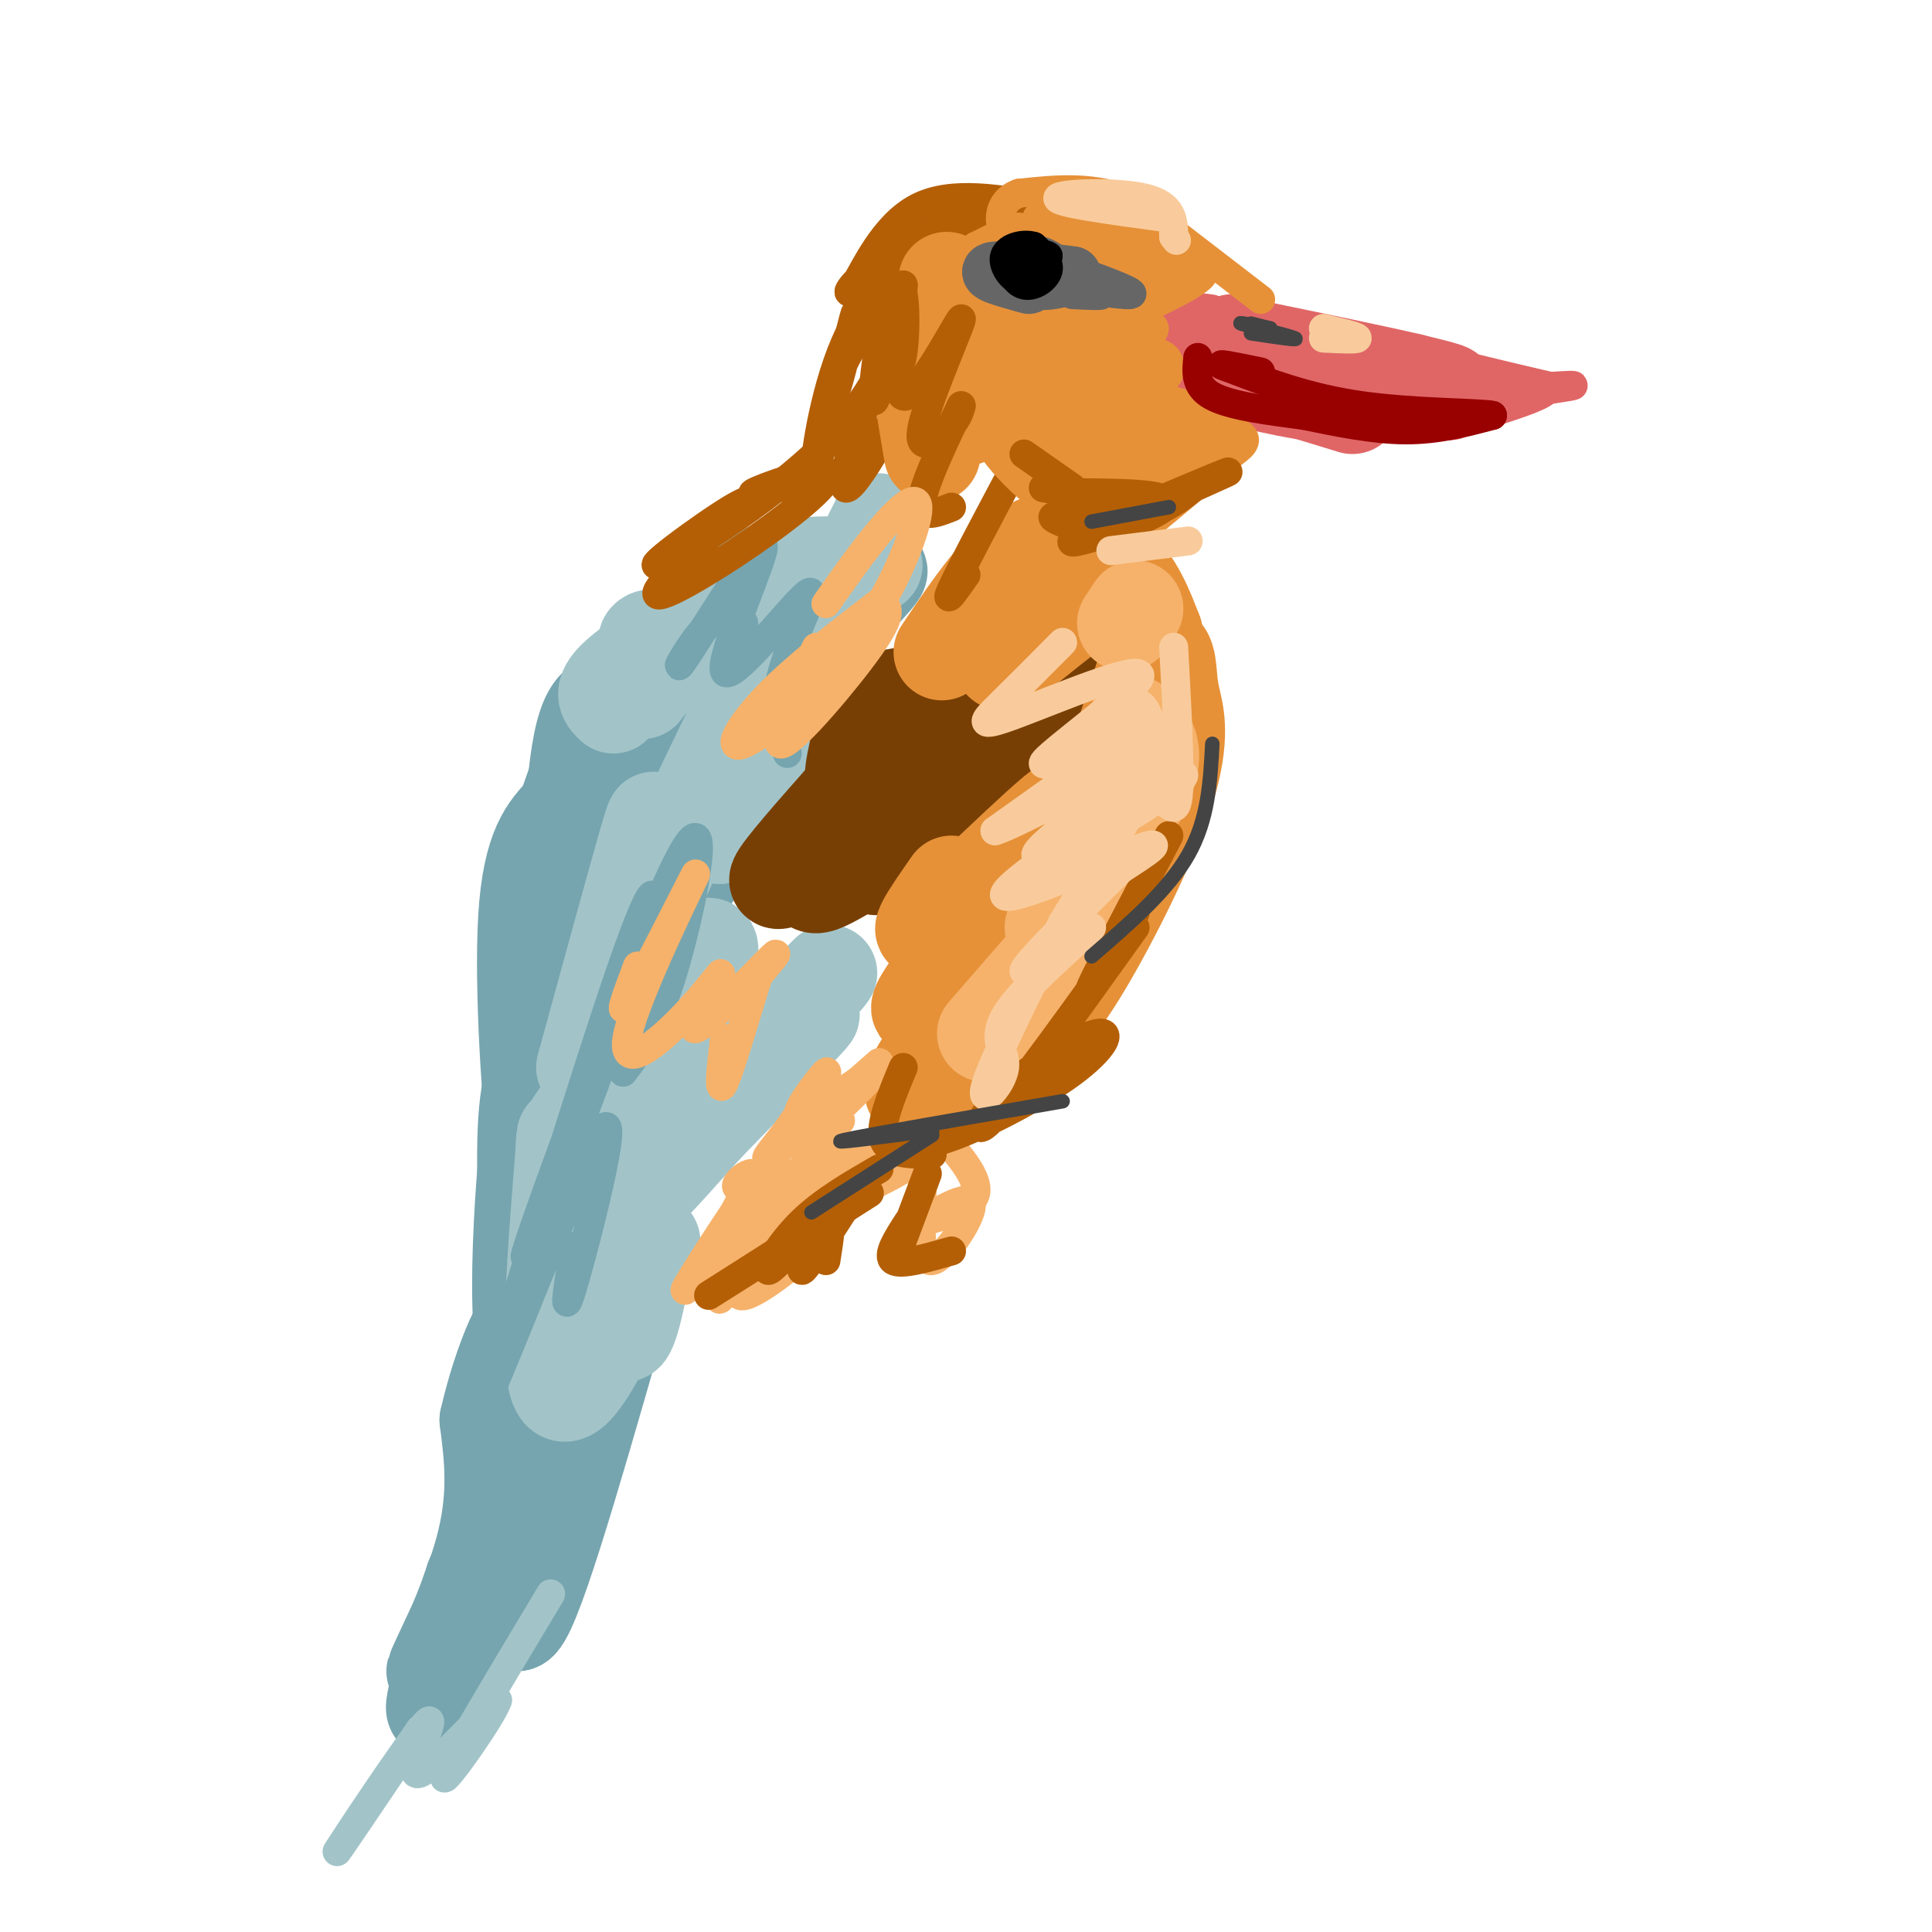<svg viewBox='0 0 400 400' version='1.1' xmlns='http://www.w3.org/2000/svg' xmlns:xlink='http://www.w3.org/1999/xlink'><g fill='none' stroke='#76a5af' stroke-width='20' stroke-linecap='round' stroke-linejoin='round'><path d='M103,333c-6.083,11.000 -12.167,22.000 -13,21c-0.833,-1.000 3.583,-14.000 8,-27'/><path d='M98,327c2.453,-6.502 4.585,-9.258 2,-3c-2.585,6.258 -9.888,21.531 -10,22c-0.112,0.469 6.968,-13.866 10,-25c3.032,-11.134 2.016,-19.067 1,-27'/><path d='M101,294c2.556,-11.400 8.444,-26.400 10,-20c1.556,6.400 -1.222,34.200 -4,62'/><path d='M107,336c2.667,0.333 11.333,-29.833 20,-60'/><path d='M127,276c-0.750,-3.667 -12.625,17.167 -17,9c-4.375,-8.167 -1.250,-45.333 0,-54c1.250,-8.667 0.625,11.167 0,31'/><path d='M110,262c-0.488,-1.071 -1.708,-19.250 -1,-30c0.708,-10.750 3.345,-14.071 4,-12c0.655,2.071 -0.673,9.536 -2,17'/><path d='M111,237c-1.111,-6.822 -2.889,-32.378 -2,-47c0.889,-14.622 4.444,-18.311 8,-22'/><path d='M117,168c2.533,-7.244 4.867,-14.356 9,-20c4.133,-5.644 10.067,-9.822 16,-14'/><path d='M142,134c4.310,-4.262 7.083,-7.917 2,-3c-5.083,4.917 -18.024,18.405 -15,19c3.024,0.595 22.012,-11.702 41,-24'/><path d='M170,126c10.388,-6.730 15.856,-11.557 9,-4c-6.856,7.557 -26.038,27.496 -37,40c-10.962,12.504 -13.703,17.573 -15,21c-1.297,3.427 -1.148,5.214 -1,7'/><path d='M126,190c3.105,-0.319 11.368,-4.616 22,-17c10.632,-12.384 23.633,-32.856 18,-25c-5.633,7.856 -29.901,44.038 -40,59c-10.099,14.962 -6.028,8.703 -5,5c1.028,-3.703 -0.986,-4.852 -3,-6'/><path d='M118,206c-0.417,-11.643 0.042,-37.750 2,-50c1.958,-12.250 5.417,-10.643 9,-11c3.583,-0.357 7.292,-2.679 11,-5'/></g>
<g fill='none' stroke='#a2c4c9' stroke-width='20' stroke-linecap='round' stroke-linejoin='round'><path d='M129,247c8.786,-22.476 17.571,-44.952 18,-50c0.429,-5.048 -7.500,7.333 -16,19c-8.500,11.667 -17.571,22.619 -13,21c4.571,-1.619 22.786,-15.810 41,-30'/><path d='M159,207c0.152,3.463 -19.968,27.121 -18,26c1.968,-1.121 26.022,-27.022 30,-31c3.978,-3.978 -12.121,13.968 -14,17c-1.879,3.032 10.463,-8.848 11,-9c0.537,-0.152 -10.732,11.424 -22,23'/><path d='M146,233c-8.836,9.797 -19.925,22.791 -24,22c-4.075,-0.791 -1.136,-15.367 1,-12c2.136,3.367 3.467,24.676 5,31c1.533,6.324 3.266,-2.338 5,-11'/><path d='M135,257c-8.000,17.333 -16.000,34.667 -19,31c-3.000,-3.667 -1.000,-28.333 1,-53'/><path d='M121,221c5.406,-19.713 10.812,-39.426 13,-47c2.188,-7.574 1.158,-3.010 2,-2c0.842,1.010 3.556,-1.533 2,4c-1.556,5.533 -7.380,19.144 -3,10c4.380,-9.144 18.966,-41.041 23,-47c4.034,-5.959 -2.483,14.021 -9,34'/><path d='M149,173c5.444,-8.222 23.556,-45.778 30,-59c6.444,-13.222 1.222,-2.111 -4,9'/><path d='M171,123c-5.363,4.375 -10.726,8.750 -17,10c-6.274,1.250 -13.458,-0.625 -17,-1c-3.542,-0.375 -3.440,0.750 -3,2c0.440,1.250 1.220,2.625 2,4'/><path d='M136,138c-0.167,1.500 -1.583,3.250 -3,5'/><path d='M127,146c-1.250,-1.167 -2.500,-2.333 0,-5c2.500,-2.667 8.750,-6.833 15,-11'/><path d='M150,125c2.417,-2.833 4.833,-5.667 10,-7c5.167,-1.333 13.083,-1.167 21,-1'/></g>
<g fill='none' stroke='#783f04' stroke-width='20' stroke-linecap='round' stroke-linejoin='round'><path d='M183,171c6.107,-9.417 12.214,-18.833 10,-16c-2.214,2.833 -12.750,17.917 -14,18c-1.250,0.083 6.786,-14.833 8,-19c1.214,-4.167 -4.393,2.417 -10,9'/><path d='M177,163c-1.244,-1.223 0.647,-8.782 2,-13c1.353,-4.218 2.169,-5.097 8,-6c5.831,-0.903 16.679,-1.830 15,1c-1.679,2.830 -15.883,9.418 -15,11c0.883,1.582 16.853,-1.843 25,-5c8.147,-3.157 8.471,-6.045 8,-7c-0.471,-0.955 -1.735,0.022 -3,1'/><path d='M217,145c-3.668,3.737 -11.337,12.581 -7,7c4.337,-5.581 20.679,-25.587 22,-25c1.321,0.587 -12.378,21.765 -18,31c-5.622,9.235 -3.168,6.525 -9,9c-5.832,2.475 -19.952,10.136 -23,12c-3.048,1.864 4.976,-2.068 13,-6'/><path d='M195,173c2.390,-2.203 1.864,-4.709 -4,-2c-5.864,2.709 -17.067,10.633 -21,12c-3.933,1.367 -0.597,-3.824 -2,-4c-1.403,-0.176 -7.544,4.664 -7,3c0.544,-1.664 7.772,-9.832 15,-18'/></g>
<g fill='none' stroke='#e69138' stroke-width='20' stroke-linecap='round' stroke-linejoin='round'><path d='M197,183c-4.664,6.671 -9.327,13.342 -2,7c7.327,-6.342 26.646,-25.697 26,-23c-0.646,2.697 -21.256,27.444 -28,37c-6.744,9.556 0.376,3.919 10,-5c9.624,-8.919 21.750,-21.120 24,-24c2.250,-2.880 -5.375,3.560 -13,10'/><path d='M214,185c-7.881,8.429 -21.083,24.500 -21,27c0.083,2.500 13.452,-8.571 23,-23c9.548,-14.429 15.274,-32.214 21,-50'/><path d='M237,139c4.355,-7.711 4.741,-1.989 5,1c0.259,2.989 0.389,3.244 1,6c0.611,2.756 1.703,8.011 -2,19c-3.703,10.989 -12.201,27.711 -18,37c-5.799,9.289 -8.900,11.144 -12,13'/><path d='M211,215c-2.393,3.119 -2.375,4.417 -7,7c-4.625,2.583 -13.893,6.452 -15,4c-1.107,-2.452 5.946,-11.226 13,-20'/><path d='M202,206c0.774,-2.631 -3.792,0.792 -6,2c-2.208,1.208 -2.060,0.202 -1,-3c1.060,-3.202 3.030,-8.601 5,-14'/><path d='M195,135c6.311,-9.422 12.622,-18.844 19,-22c6.378,-3.156 12.822,-0.044 17,4c4.178,4.044 6.089,9.022 8,14'/><path d='M239,131c0.437,1.033 -2.470,-3.383 -5,-6c-2.530,-2.617 -4.681,-3.435 -10,0c-5.319,3.435 -13.805,11.124 -16,12c-2.195,0.876 1.903,-5.062 6,-11'/></g>
<g fill='none' stroke='#f6b26b' stroke-width='20' stroke-linecap='round' stroke-linejoin='round'><path d='M235,150c2.417,2.500 4.833,5.000 2,12c-2.833,7.000 -10.917,18.500 -19,30'/><path d='M224,191c0.000,0.000 -20.000,23.000 -20,23'/><path d='M233,129c0.000,0.000 2.000,-3.000 2,-3'/></g>
<g fill='none' stroke='#f6b26b' stroke-width='6' stroke-linecap='round' stroke-linejoin='round'><path d='M195,235c3.833,4.500 7.667,9.000 7,12c-0.667,3.000 -5.833,4.500 -11,6'/><path d='M191,253c1.012,-0.881 9.042,-6.083 10,-4c0.958,2.083 -5.155,11.452 -8,12c-2.845,0.548 -2.423,-7.726 -2,-16'/><path d='M191,245c-0.333,-2.667 -0.167,-1.333 0,0'/><path d='M152,265c3.214,-9.131 6.429,-18.262 5,-15c-1.429,3.262 -7.500,18.917 -8,19c-0.500,0.083 4.571,-15.405 6,-21c1.429,-5.595 -0.786,-1.298 -3,3'/><path d='M152,251c-3.711,5.466 -11.490,17.630 -10,16c1.490,-1.630 12.247,-17.054 14,-22c1.753,-4.946 -5.499,0.587 -3,1c2.499,0.413 14.750,-4.293 27,-9'/><path d='M180,237c0.284,0.267 -12.506,5.436 -18,8c-5.494,2.564 -3.693,2.524 -5,4c-1.307,1.476 -5.721,4.468 2,2c7.721,-2.468 27.579,-10.395 29,-10c1.421,0.395 -15.594,9.113 -21,9c-5.406,-0.113 0.797,-9.056 7,-18'/><path d='M174,232c-1.911,-0.547 -10.189,7.085 -8,5c2.189,-2.085 14.844,-13.889 15,-15c0.156,-1.111 -12.189,8.470 -15,9c-2.811,0.530 3.911,-7.991 5,-9c1.089,-1.009 -3.456,5.496 -8,12'/><path d='M163,234c-2.889,3.822 -6.111,7.378 -3,5c3.111,-2.378 12.556,-10.689 22,-19'/><path d='M171,238c-9.601,13.935 -19.202,27.869 -18,30c1.202,2.131 13.208,-7.542 14,-9c0.792,-1.458 -9.631,5.298 -12,6c-2.369,0.702 3.315,-4.649 9,-10'/></g>
<g fill='none' stroke='#a2c4c9' stroke-width='6' stroke-linecap='round' stroke-linejoin='round'><path d='M87,358c-9.381,13.893 -18.762,27.786 -17,25c1.762,-2.786 14.667,-22.250 18,-26c3.333,-3.750 -2.905,8.214 -2,10c0.905,1.786 8.952,-6.607 17,-15'/><path d='M103,352c-0.778,2.911 -11.222,17.689 -11,16c0.222,-1.689 11.111,-19.844 22,-38'/></g>
<g fill='none' stroke='#76a5af' stroke-width='6' stroke-linecap='round' stroke-linejoin='round'><path d='M129,222c3.564,-4.686 7.127,-9.372 11,-23c3.873,-13.628 8.054,-36.199 0,-20c-8.054,16.199 -28.344,71.167 -31,80c-2.656,8.833 12.324,-28.468 20,-51c7.676,-22.532 8.050,-30.295 2,-14c-6.050,16.295 -18.525,56.647 -31,97'/><path d='M100,291c0.929,0.476 18.750,-46.833 24,-56c5.250,-9.167 -2.071,19.810 -5,30c-2.929,10.190 -1.464,1.595 0,-7'/><path d='M154,129c-2.338,-1.208 -4.675,-2.416 -8,1c-3.325,3.416 -7.636,11.457 -4,6c3.636,-5.457 15.220,-24.413 16,-23c0.780,1.413 -9.245,23.193 -8,26c1.245,2.807 13.758,-13.360 17,-16c3.242,-2.640 -2.788,8.246 -5,16c-2.212,7.754 -0.606,12.377 1,17'/></g>
<g fill='none' stroke='#b45f06' stroke-width='6' stroke-linecap='round' stroke-linejoin='round'><path d='M187,221c-2.500,6.000 -5.000,12.000 -4,15c1.000,3.000 5.500,3.000 10,3'/><path d='M185,237c3.066,0.314 6.132,0.628 13,-2c6.868,-2.628 17.539,-8.199 24,-13c6.461,-4.801 8.711,-8.833 5,-8c-3.711,0.833 -13.384,6.532 -19,12c-5.616,5.468 -7.176,10.705 -2,5c5.176,-5.705 17.088,-22.353 29,-39'/><path d='M235,189c-5.083,8.833 -10.167,17.667 -9,15c1.167,-2.667 8.583,-16.833 16,-31'/><path d='M182,242c-5.800,3.356 -11.600,6.711 -16,11c-4.400,4.289 -7.400,9.511 -7,10c0.400,0.489 4.200,-3.756 8,-8'/><path d='M166,256c-10.667,6.750 -21.333,13.500 -19,12c2.333,-1.500 17.667,-11.250 33,-21'/><path d='M192,243c0.000,0.000 -6.000,16.000 -6,16'/><path d='M188,253c-2.250,3.500 -4.500,7.000 -3,8c1.500,1.000 6.750,-0.500 12,-2'/><path d='M175,250c-4.356,6.778 -8.711,13.556 -9,13c-0.289,-0.556 3.489,-8.444 5,-10c1.511,-1.556 0.756,3.222 0,8'/><path d='M200,119c-2.333,3.333 -4.667,6.667 -3,3c1.667,-3.667 7.333,-14.333 13,-25'/><path d='M172,98c-8.727,2.450 -17.455,4.900 -16,4c1.455,-0.900 13.091,-5.148 15,-4c1.909,1.148 -5.909,7.694 -15,14c-9.091,6.306 -19.455,12.373 -20,11c-0.545,-1.373 8.727,-10.187 18,-19'/><path d='M154,104c-3.169,1.085 -20.090,13.298 -18,13c2.090,-0.298 23.193,-13.108 35,-25c11.807,-11.892 14.319,-22.868 12,-18c-2.319,4.868 -9.471,25.580 -8,27c1.471,1.420 11.563,-16.451 16,-27c4.437,-10.549 3.218,-13.774 2,-17'/><path d='M193,57c-2.982,-0.423 -11.439,7.021 -16,14c-4.561,6.979 -5.228,13.494 -4,10c1.228,-3.494 4.351,-16.998 4,-16c-0.351,0.998 -4.175,16.499 -8,32'/><path d='M169,97c-0.756,0.178 1.356,-15.378 6,-26c4.644,-10.622 11.822,-16.311 19,-22'/><path d='M194,49c7.702,-4.036 17.458,-3.125 20,-4c2.542,-0.875 -2.131,-3.536 -9,-2c-6.869,1.536 -15.935,7.268 -25,13'/><path d='M180,56c-5.000,3.643 -5.000,6.250 -3,3c2.000,-3.250 6.000,-12.357 13,-16c7.000,-3.643 17.000,-1.821 27,0'/><path d='M217,43c4.667,0.000 2.833,0.000 1,0'/></g>
<g fill='none' stroke='#e69138' stroke-width='20' stroke-linecap='round' stroke-linejoin='round'><path d='M193,94c-1.315,-7.762 -2.631,-15.524 -3,-20c-0.369,-4.476 0.208,-5.667 2,-2c1.792,3.667 4.798,12.190 7,14c2.202,1.810 3.601,-3.095 5,-8'/><path d='M204,78c-2.131,-1.881 -9.958,-2.583 -7,-2c2.958,0.583 16.702,2.452 20,1c3.298,-1.452 -3.851,-6.226 -11,-11'/><path d='M206,66c-3.667,-2.156 -7.333,-2.044 -9,-3c-1.667,-0.956 -1.333,-2.978 -1,-5'/></g>
<g fill='none' stroke='#e06666' stroke-width='20' stroke-linecap='round' stroke-linejoin='round'><path d='M208,79c-3.378,-3.822 -6.756,-7.644 -4,-9c2.756,-1.356 11.644,-0.244 13,0c1.356,0.244 -4.822,-0.378 -11,-1'/><path d='M248,71c1.268,1.792 2.536,3.583 11,5c8.464,1.417 24.125,2.458 22,2c-2.125,-0.458 -22.036,-2.417 -28,-3c-5.964,-0.583 2.018,0.208 10,1'/><path d='M263,76c9.333,1.356 27.667,4.244 34,5c6.333,0.756 0.667,-0.622 -5,-2'/><path d='M292,79c-6.333,-1.500 -19.667,-4.250 -33,-7'/><path d='M259,72c-5.702,-1.429 -3.458,-1.500 -3,0c0.458,1.500 -0.869,4.571 0,6c0.869,1.429 3.935,1.214 7,1'/><path d='M263,79c4.000,1.000 10.500,3.000 17,5'/></g>
<g fill='none' stroke='#e06666' stroke-width='6' stroke-linecap='round' stroke-linejoin='round'><path d='M280,89c0.000,0.000 27.000,-6.000 27,-6'/><path d='M307,83c8.378,-1.600 15.822,-2.600 18,-3c2.178,-0.400 -0.911,-0.200 -4,0'/><path d='M321,80c-7.956,-1.778 -25.844,-6.222 -29,-7c-3.156,-0.778 8.422,2.111 20,5'/><path d='M312,78c5.467,1.222 9.133,1.778 8,3c-1.133,1.222 -7.067,3.111 -13,5'/><path d='M307,86c-6.833,1.333 -17.417,2.167 -28,3'/><path d='M279,89c-9.333,-0.333 -18.667,-2.667 -28,-5'/><path d='M251,84c-6.500,-2.500 -8.750,-6.250 -11,-10'/><path d='M240,74c-1.000,-3.167 2.000,-6.083 5,-9'/><path d='M245,65c1.833,-1.667 3.917,-1.333 6,-1'/></g>
<g fill='none' stroke='#e69138' stroke-width='6' stroke-linecap='round' stroke-linejoin='round'><path d='M261,62c0.000,0.000 -26.000,-20.000 -26,-20'/><path d='M235,42c-8.333,-3.667 -16.167,-2.833 -24,-2'/><path d='M211,40c-4.679,1.607 -4.375,6.625 -3,8c1.375,1.375 3.821,-0.893 3,-1c-0.821,-0.107 -4.911,1.946 -9,4'/><path d='M202,51c2.667,0.833 13.833,0.917 25,1'/><path d='M227,52c5.690,1.536 7.417,4.875 5,7c-2.417,2.125 -8.976,3.036 -10,3c-1.024,-0.036 3.488,-1.018 8,-2'/><path d='M230,60c2.190,-2.333 3.667,-7.167 0,-10c-3.667,-2.833 -12.476,-3.667 -12,-3c0.476,0.667 10.238,2.833 20,5'/><path d='M238,52c0.667,-0.786 -7.667,-5.250 -14,-7c-6.333,-1.750 -10.667,-0.786 -9,1c1.667,1.786 9.333,4.393 17,7'/><path d='M232,53c6.214,3.036 13.250,7.125 12,7c-1.250,-0.125 -10.786,-4.464 -13,-6c-2.214,-1.536 2.893,-0.268 8,1'/><path d='M239,55c4.400,0.111 11.400,-0.111 10,2c-1.400,2.111 -11.200,6.556 -21,11'/><path d='M228,68c0.099,1.001 10.847,-1.997 11,0c0.153,1.997 -10.289,8.989 -14,11c-3.711,2.011 -0.691,-0.959 1,-3c1.691,-2.041 2.055,-3.155 2,-2c-0.055,1.155 -0.527,4.577 -1,8'/><path d='M227,82c1.845,2.274 6.958,3.958 7,2c0.042,-1.958 -4.988,-7.560 -4,-8c0.988,-0.440 7.994,4.280 15,9'/><path d='M245,85c5.089,2.333 10.311,3.667 12,5c1.689,1.333 -0.156,2.667 -2,4'/><path d='M255,94c-3.667,3.500 -11.833,10.250 -20,17'/><path d='M235,111c2.083,-3.071 17.292,-19.250 17,-23c-0.292,-3.750 -16.083,4.929 -22,7c-5.917,2.071 -1.958,-2.464 2,-7'/><path d='M232,88c0.333,-1.167 0.167,-0.583 0,0'/></g>
<g fill='none' stroke='#e69138' stroke-width='12' stroke-linecap='round' stroke-linejoin='round'><path d='M211,80c2.022,-1.578 4.044,-3.156 4,-6c-0.044,-2.844 -2.156,-6.956 -2,-9c0.156,-2.044 2.578,-2.022 5,-2'/><path d='M218,63c2.000,0.202 4.500,1.708 2,2c-2.500,0.292 -10.000,-0.631 -14,0c-4.000,0.631 -4.500,2.815 -5,5'/><path d='M201,70c-0.356,3.684 1.256,10.393 5,12c3.744,1.607 9.622,-1.889 13,-4c3.378,-2.111 4.256,-2.838 1,-3c-3.256,-0.162 -10.644,0.239 -14,-1c-3.356,-1.239 -2.678,-4.120 -2,-7'/><path d='M204,67c1.860,-1.032 7.509,-0.112 8,-1c0.491,-0.888 -4.175,-3.585 -7,-1c-2.825,2.585 -3.807,10.453 -5,13c-1.193,2.547 -2.596,-0.226 -4,-3'/><path d='M196,75c-0.713,-2.259 -0.495,-6.406 0,-9c0.495,-2.594 1.267,-3.633 4,-1c2.733,2.633 7.428,8.940 16,11c8.572,2.060 21.021,-0.126 23,0c1.979,0.126 -6.510,2.563 -15,5'/><path d='M224,81c-3.333,0.607 -4.167,-0.375 -6,1c-1.833,1.375 -4.667,5.107 -5,8c-0.333,2.893 1.833,4.946 4,7'/><path d='M217,97c1.763,1.570 4.171,1.996 7,2c2.829,0.004 6.078,-0.413 6,-3c-0.078,-2.587 -3.485,-7.343 -7,-9c-3.515,-1.657 -7.139,-0.215 -7,2c0.139,2.215 4.040,5.204 8,7c3.960,1.796 7.980,2.398 12,3'/><path d='M236,99c2.449,0.592 2.571,0.573 5,-2c2.429,-2.573 7.167,-7.700 4,-10c-3.167,-2.300 -14.237,-1.773 -16,-1c-1.763,0.773 5.782,1.792 9,4c3.218,2.208 2.109,5.604 1,9'/><path d='M239,99c-1.810,3.655 -6.833,8.292 -14,6c-7.167,-2.292 -16.476,-11.512 -19,-17c-2.524,-5.488 1.738,-7.244 6,-9'/><path d='M212,79c7.095,-5.869 21.833,-16.042 27,-22c5.167,-5.958 0.762,-7.702 -2,-9c-2.762,-1.298 -3.881,-2.149 -5,-3'/><path d='M232,45c-1.000,-0.500 -1.000,-0.250 -1,0'/></g>
<g fill='none' stroke='#666666' stroke-width='12' stroke-linecap='round' stroke-linejoin='round'><path d='M217,56c-1.222,-0.778 -2.444,-1.556 -3,-1c-0.556,0.556 -0.444,2.444 1,3c1.444,0.556 4.222,-0.222 7,-1'/><path d='M222,57c-2.778,-0.511 -13.222,-1.289 -16,-1c-2.778,0.289 2.111,1.644 7,3'/></g>
<g fill='none' stroke='#666666' stroke-width='6' stroke-linecap='round' stroke-linejoin='round'><path d='M222,61c3.250,0.167 6.500,0.333 6,0c-0.500,-0.333 -4.750,-1.167 -9,-2'/><path d='M219,59c2.422,0.356 12.978,2.244 15,2c2.022,-0.244 -4.489,-2.622 -11,-5'/><path d='M223,56c-2.167,-0.833 -2.083,-0.417 -2,0'/></g>
<g fill='none' stroke='#000000' stroke-width='6' stroke-linecap='round' stroke-linejoin='round'><path d='M214,52c-1.133,1.889 -2.267,3.778 -2,5c0.267,1.222 1.933,1.778 3,1c1.067,-0.778 1.533,-2.889 2,-5'/><path d='M217,53c-1.308,-0.882 -5.577,-0.587 -7,1c-1.423,1.587 0.002,4.466 2,5c1.998,0.534 4.571,-1.276 5,-3c0.429,-1.724 -1.285,-3.362 -3,-5'/><path d='M214,51c-1.964,-0.679 -5.375,0.125 -6,2c-0.625,1.875 1.536,4.821 3,5c1.464,0.179 2.232,-2.411 3,-5'/><path d='M214,53c0.167,-1.167 -0.917,-1.583 -2,-2'/></g>
<g fill='none' stroke='#990000' stroke-width='6' stroke-linecap='round' stroke-linejoin='round'><path d='M248,74c-0.333,3.000 -0.667,6.000 3,8c3.667,2.000 11.333,3.000 19,4'/><path d='M270,86c6.822,1.422 14.378,2.978 21,3c6.622,0.022 12.311,-1.489 18,-3'/><path d='M309,86c-1.956,-0.556 -15.844,-0.444 -27,-2c-11.156,-1.556 -19.578,-4.778 -28,-8'/><path d='M254,76c-3.500,-1.167 1.750,-0.083 7,1'/></g>
<g fill='none' stroke='#b45f06' stroke-width='6' stroke-linecap='round' stroke-linejoin='round'><path d='M234,113c-8.244,-2.667 -16.489,-5.333 -16,-6c0.489,-0.667 9.711,0.667 16,0c6.289,-0.667 9.644,-3.333 13,-6'/><path d='M247,101c5.038,-2.271 11.134,-4.949 4,-2c-7.134,2.949 -27.498,11.525 -29,13c-1.502,1.475 15.856,-4.150 19,-7c3.144,-2.850 -7.928,-2.925 -19,-3'/><path d='M222,102c-4.167,-0.667 -5.083,-0.833 -6,-1'/><path d='M222,101c0.000,0.000 -10.000,-7.000 -10,-7'/><path d='M180,62c2.327,7.593 4.654,15.187 6,14c1.346,-1.187 1.711,-11.153 1,-15c-0.711,-3.847 -2.499,-1.574 -4,5c-1.501,6.574 -2.715,17.450 -2,17c0.715,-0.450 3.357,-12.225 6,-24'/><path d='M187,59c0.051,2.816 -2.821,21.857 0,23c2.821,1.143 11.333,-15.611 12,-16c0.667,-0.389 -6.513,15.588 -8,22c-1.487,6.412 2.718,3.261 5,1c2.282,-2.261 2.641,-3.630 3,-5'/><path d='M199,84c-1.578,3.356 -7.022,14.244 -8,19c-0.978,4.756 2.511,3.378 6,2'/></g>
<g fill='none' stroke='#f6b26b' stroke-width='6' stroke-linecap='round' stroke-linejoin='round'><path d='M132,200c-2.386,6.365 -4.773,12.729 -1,6c3.773,-6.729 13.705,-26.552 13,-25c-0.705,1.552 -12.048,24.480 -14,33c-1.952,8.520 5.485,2.631 11,-3c5.515,-5.631 9.107,-11.004 8,-9c-1.107,2.004 -6.913,11.386 -5,11c1.913,-0.386 11.547,-10.539 15,-14c3.453,-3.461 0.727,-0.231 -2,3'/><path d='M157,202c-1.867,5.756 -5.533,18.644 -7,22c-1.467,3.356 -0.733,-2.822 0,-9'/><path d='M169,134c-4.889,10.467 -9.778,20.933 -7,20c2.778,-0.933 13.222,-13.267 18,-20c4.778,-6.733 3.889,-7.867 3,-9'/><path d='M183,124c-8.995,6.902 -17.990,13.804 -24,20c-6.010,6.196 -9.036,11.685 -5,10c4.036,-1.685 15.133,-10.544 23,-21c7.867,-10.456 12.503,-22.507 13,-27c0.497,-4.493 -3.144,-1.426 -7,3c-3.856,4.426 -7.928,10.213 -12,16'/></g>
<g fill='none' stroke='#f9cb9c' stroke-width='6' stroke-linecap='round' stroke-linejoin='round'><path d='M220,133c-4.830,4.853 -9.660,9.705 -13,13c-3.340,3.295 -5.191,5.032 3,2c8.191,-3.032 26.422,-10.833 26,-8c-0.422,2.833 -19.498,16.301 -20,18c-0.502,1.699 17.571,-8.372 19,-8c1.429,0.372 -13.785,11.186 -29,22'/><path d='M206,172c3.815,-0.913 27.851,-14.197 30,-14c2.149,0.197 -17.590,13.875 -21,18c-3.410,4.125 9.509,-1.304 19,-7c9.491,-5.696 15.554,-11.661 7,-7c-8.554,4.661 -31.726,19.947 -33,23c-1.274,3.053 19.350,-6.128 27,-9c7.650,-2.872 2.325,0.564 -3,4'/><path d='M232,180c-6.124,6.158 -19.934,19.553 -20,21c-0.066,1.447 13.612,-9.054 14,-9c0.388,0.054 -12.515,10.664 -17,17c-4.485,6.336 -0.554,8.398 -1,12c-0.446,3.602 -5.270,8.743 -4,4c1.270,-4.743 8.635,-19.372 16,-34'/><path d='M220,191c6.753,-11.471 15.636,-23.150 18,-32c2.364,-8.850 -1.789,-14.871 -3,-13c-1.211,1.871 0.521,11.636 2,16c1.479,4.364 2.706,3.329 4,4c1.294,0.671 2.655,3.049 3,-2c0.345,-5.049 -0.328,-17.524 -1,-30'/><path d='M246,112c0.000,0.000 -16.000,2.000 -16,2'/><path d='M241,45c-11.156,-1.511 -22.311,-3.022 -22,-4c0.311,-0.978 12.089,-1.422 18,0c5.911,1.422 5.956,4.711 6,8'/><path d='M243,49c1.000,1.333 0.500,0.667 0,0'/><path d='M274,68c3.500,0.833 7.000,1.667 7,2c0.000,0.333 -3.500,0.167 -7,0'/></g>
<g fill='none' stroke='#444444' stroke-width='3' stroke-linecap='round' stroke-linejoin='round'><path d='M259,67c0.000,0.000 4.000,1.000 4,1'/><path d='M263,68c-1.500,-0.262 -7.250,-1.417 -6,-1c1.250,0.417 9.500,2.405 11,3c1.500,0.595 -3.750,-0.202 -9,-1'/><path d='M251,154c-0.417,7.833 -0.833,15.667 -5,23c-4.167,7.333 -12.083,14.167 -20,21'/><path d='M242,105c0.000,0.000 -16.000,3.000 -16,3'/><path d='M220,228c-20.250,3.500 -40.500,7.000 -45,8c-4.500,1.000 6.750,-0.500 18,-2'/><path d='M193,235c0.000,0.000 -25.000,16.000 -25,16'/></g>
</svg>